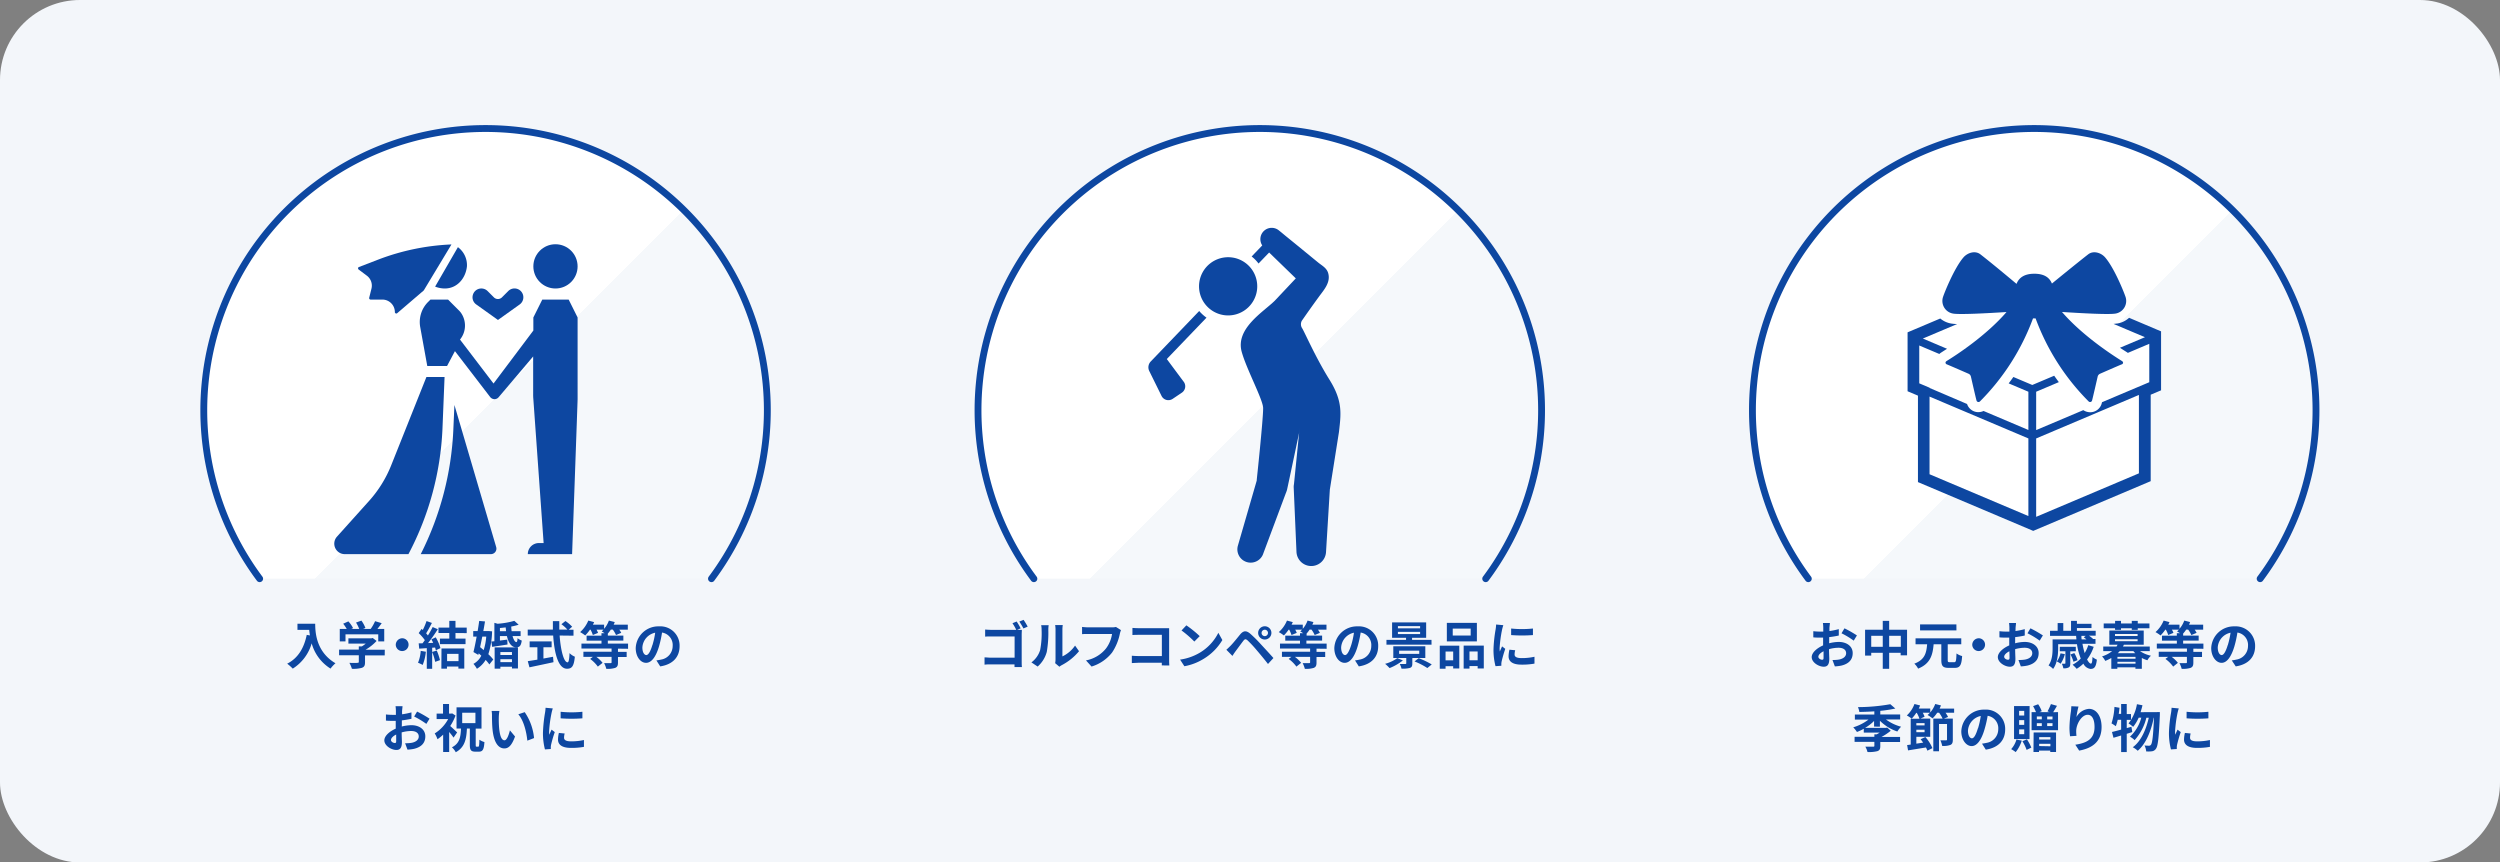 <svg xmlns="http://www.w3.org/2000/svg" xmlns:xlink="http://www.w3.org/1999/xlink" viewBox="0 0 780.77 269.36"><rect x="0" y="0" width="780.77" height="269.36" fill="#808080" stroke="none"/><defs><style>.cls-1{fill:#f3f6fa;}.cls-2,.cls-5{stroke:#0d47a1;stroke-linecap:round;stroke-linejoin:round;stroke-width:2.14px;}.cls-2{fill:url(#名称未設定グラデーション_45);}.cls-3{fill:#0d47a1;}.cls-4{fill:url(#名称未設定グラデーション_45-2);}.cls-5{fill:none;}.cls-6{fill:url(#名称未設定グラデーション_45-3);}.cls-7{fill:#fff;}</style><linearGradient id="名称未設定グラデーション_45" x1="89.77" y1="65.66" x2="213.52" y2="189.42" gradientUnits="userSpaceOnUse"><stop offset="0" stop-color="#fff"/><stop offset="0.5" stop-color="#fff"/><stop offset="0.5" stop-color="#f5f8fb"/><stop offset="1" stop-color="#f5f8fb"/></linearGradient><linearGradient id="名称未設定グラデーション_45-2" x1="331.6" y1="65.66" x2="455.35" y2="189.42" xlink:href="#名称未設定グラデーション_45"/><linearGradient id="名称未設定グラデーション_45-3" x1="573.43" y1="65.66" x2="697.18" y2="189.42" xlink:href="#名称未設定グラデーション_45"/></defs><title>sec-img02</title><g id="レイヤー_2" data-name="レイヤー 2"><g id="main_contents_個人"><rect class="cls-1" width="780.77" height="269.36" rx="25"/><path class="cls-2" d="M222.2,180.73a88,88,0,1,0-141.11,0"/><path class="cls-3" d="M98.44,194.8c0,3,.44,8.87,6.33,12.34a10.31,10.31,0,0,0-1.54,1.67,13.55,13.55,0,0,1-5.89-7.89,13.82,13.82,0,0,1-5.91,7.9,15.68,15.68,0,0,0-1.74-1.55c3.33-1.68,5.23-4.77,6.11-9l1,.18c-.11-.61-.18-1.19-.23-1.73H92.9V194.8Z"/><path class="cls-3" d="M120.15,204.68H114v2.13c0,1-.21,1.48-1,1.76a9.74,9.74,0,0,1-3.1.3,8.8,8.8,0,0,0-.79-1.86c1,.05,2.21.05,2.53,0s.42-.07.42-.29v-2.08H105.9v-1.76h6.15v-1H113a10.59,10.59,0,0,0,1.23-.88h-5.42v-1.65H116l.41-.1,1.2.93a15.15,15.15,0,0,1-3.44,2.74h6Zm-12.25-4.36h-1.79v-3.89h2.18a13.14,13.14,0,0,0-1.11-1.64l1.62-.73a9.08,9.08,0,0,1,1.46,2.1l-.58.27h2.51a11.32,11.32,0,0,0-1-2l1.68-.61a9.6,9.6,0,0,1,1.25,2.31l-.77.3h2.41a13,13,0,0,0,1.38-2.43l2.07.62c-.44.63-.9,1.25-1.35,1.81H120v3.89h-1.87v-2.21H107.9Z"/><path class="cls-3" d="M125.65,199.33a2,2,0,1,1-2.05,2A2.07,2.07,0,0,1,125.65,199.33Z"/><path class="cls-3" d="M133,203.54a14.52,14.52,0,0,1-1,4.13,9.72,9.72,0,0,0-1.45-.69,11.52,11.52,0,0,0,.84-3.71Zm3.08-4.5a13.14,13.14,0,0,1,1.47,3.38l-1.44.67a8.71,8.71,0,0,0-.23-.86l-.91.06v6.58h-1.68v-6.45l-2.37.16-.16-1.66,1.19,0c.24-.31.49-.64.73-1a14.9,14.9,0,0,0-1.92-2.2l.9-1.31.38.34a20.81,20.81,0,0,0,1.17-2.79l1.68.59c-.58,1.11-1.23,2.34-1.81,3.24a8,8,0,0,1,.56.67,26,26,0,0,0,1.48-2.63l1.61.68a50.31,50.31,0,0,1-3.05,4.33l1.61-.08c-.17-.36-.37-.75-.56-1.08Zm.33,4.13a18.65,18.65,0,0,1,1,3l-1.5.53a16.5,16.5,0,0,0-.95-3.09Zm5.84-5.47v1.74h3.14v1.73h-8v-1.73h2.93V197.7h-3.38V196h3.38V193.9h1.93V196h3.51v1.73Zm-4.37,4.82H145v6.3h-1.84v-.65h-3.57v.67h-1.75Zm1.75,1.69v2.26h3.57v-2.26Z"/><path class="cls-3" d="M153.68,197.17a24.64,24.64,0,0,1-1.17,7.14,13.87,13.87,0,0,1,1.54,1.66l-1.22,1.54a11.37,11.37,0,0,0-1.16-1.41,8.13,8.13,0,0,1-2.73,2.77,8.16,8.16,0,0,0-1.08-1.54,5.92,5.92,0,0,0,2.46-2.56l-.82-.73-.12.49-1.52-.89c.32-1.28.67-3,1-4.82h-1.07v-1.73h1.38c.19-1.1.35-2.18.49-3.17l1.81.16c-.16.95-.33,2-.53,3h1.33l.32,0Zm-3.06,1.65c-.22,1.12-.46,2.24-.68,3.28l1.12.93a19.1,19.1,0,0,0,.8-4.21Zm9.45-.18c.32,1.16.77,1.89,1.2,1.88.22,0,.33-.39.37-1.22a4,4,0,0,0,1.31.75c-.24,1.73-.74,2.11-1.78,2.11-1.39,0-2.37-1.37-2.86-3.52h-2.18v1.41l2.29-.3.08,1.53c-1.68.28-3.41.53-4.8.74l-.24-1.66.94-.1v-5.75l1,.29a24.72,24.72,0,0,0,5.23-.91l1.35,1.22a18.64,18.64,0,0,1-2.31.56c0,.51.07,1,.11,1.45h2.81v1.52Zm-5.59,3.54h7.28v6.59h-1.87v-.54h-3.62v.59h-1.79Zm3.56-5.06c0-.38-.08-.77-.12-1.18-.59.08-1.2.14-1.79.19v1Zm-1.77,6.53v.92h3.62v-.92Zm3.62,3.14v-.91h-3.62v.91Z"/><path class="cls-3" d="M174.78,198.48c.33,4.68,1.31,8.37,2.48,8.37.33,0,.53-.84.61-2.88a5,5,0,0,0,1.66,1.12c-.29,3-.93,3.76-2.45,3.76-2.73,0-3.93-4.73-4.32-10.37h-7.95v-1.85h7.86c0-.87,0-1.76,0-2.65h2c0,.89,0,1.78,0,2.65h2.53a11,11,0,0,0-1.87-1.68l1.26-1a12,12,0,0,1,2.1,1.78l-1.09.95h1.51v1.85Zm-5.06,7.19,3-.56.14,1.7c-2.62.57-5.44,1.16-7.51,1.6l-.52-1.92,3-.48v-3.86h-2.42v-1.84h6.87v1.84h-2.56Z"/><path class="cls-3" d="M193,202.58v1h2.71v1.6H193v1.73c0,.94-.19,1.39-.88,1.68a7.94,7.94,0,0,1-2.77.29,8.17,8.17,0,0,0-.68-1.78c.81,0,1.77,0,2,0s.33-.06.33-.25v-1.7h-4.75a10,10,0,0,1,1.94,1.86l-1.48,1.18a10.52,10.52,0,0,0-2.41-2.4l.85-.64h-2.95v-1.6H191v-1h-9.41V201h6.26v-.91H183.2v-1.57h4.64v-.77h1c-.33-.2-.69-.43-.93-.56a5,5,0,0,0,.58-.54H186.3a6.32,6.32,0,0,1,.48,1l-1.63.67a9.1,9.1,0,0,0-.73-1.68h-.16a14.7,14.7,0,0,1-1.49,1.82,12.14,12.14,0,0,0-1.59-1.05,9.73,9.73,0,0,0,2.55-3.6l1.82.48c-.11.27-.24.53-.38.8h3.5v1.29a8.08,8.08,0,0,0,1.49-2.57l1.83.46a6.21,6.21,0,0,1-.34.82h4.42v1.55h-2.66a7.73,7.73,0,0,1,.61,1l-1.63.69a9.15,9.15,0,0,0-1-1.7h-.62a8.82,8.82,0,0,1-.94,1.23v.64h4.85v1.57h-4.85V201h6.32v1.62Z"/><path class="cls-3" d="M205,206.25a14.21,14.21,0,0,0,1.48-.26,4.29,4.29,0,0,0,3.6-4.24,3.94,3.94,0,0,0-3.32-4.2,33.29,33.29,0,0,1-.94,4.31c-.94,3.2-2.32,5.15-4.05,5.15s-3.23-1.93-3.23-4.61a7.06,7.06,0,0,1,7.3-6.78,6,6,0,0,1,6.4,6.19c0,3.33-2.05,5.7-6.05,6.31Zm-1.23-4.81a24.54,24.54,0,0,0,.85-3.84,5,5,0,0,0-4,4.6c0,1.6.64,2.38,1.23,2.38S203.11,203.59,203.75,201.44Z"/><path class="cls-3" d="M125.47,226.9a13,13,0,0,1,3-.42c2.44,0,4.36,1.3,4.36,3.48,0,1.87-1,3.28-3.49,3.9a12.83,12.83,0,0,1-2.08.26l-.74-2a11.58,11.58,0,0,0,1.95-.12c1.28-.22,2.31-.88,2.31-2s-1-1.7-2.34-1.7a11,11,0,0,0-3,.44c0,1.26.08,2.48.08,3,0,2-.72,2.48-1.74,2.48-1.55,0-3.75-1.33-3.75-3,0-1.39,1.62-2.81,3.56-3.66,0-.37,0-.74,0-1.11v-1.32l-.85,0c-.72,0-1.52,0-2.21-.08l0-1.92a17.58,17.58,0,0,0,2.2.12l.91,0c0-.56,0-1,0-1.29a12.23,12.23,0,0,0-.11-1.4h2.18c0,.29-.1,1-.13,1.38s0,.74,0,1.14a23,23,0,0,0,2.92-.6l0,2a30.19,30.19,0,0,1-3,.5c0,.48,0,1,0,1.42Zm-1.74,4.45c0-.4,0-1.12,0-1.95-1,.49-1.62,1.15-1.62,1.71s.74.93,1.16.93S123.73,231.89,123.73,231.35Zm6.53-9.12a35.43,35.43,0,0,1,3.89,2.22l-1,1.63a25,25,0,0,0-3.81-2.3Z"/><path class="cls-3" d="M141.65,230.36a20.71,20.71,0,0,0-1.37-1.75v6.24H138.4v-5.42a12.71,12.71,0,0,1-1.77,1.44,8,8,0,0,0-.87-1.81,11.88,11.88,0,0,0,4.2-4.48h-3.6v-1.71h2v-3h1.88v3h.65l.32-.08,1.06.68a16.22,16.22,0,0,1-1.66,3.27c.7.61,1.85,1.71,2.16,2Zm7.7,2.83c.26,0,.32-.35.37-2.18a5,5,0,0,0,1.57.74c-.14,2.34-.56,3-1.73,3h-1.09c-1.42,0-1.74-.55-1.74-2.16v-5.06h-.91c-.16,3.36-.69,5.87-3.48,7.4a5.61,5.61,0,0,0-1.2-1.54c2.37-1.19,2.72-3.15,2.83-5.86h-1.39V220.9h7.8v6.64h-1.81v5.06c0,.51.05.59.27.59Zm-5-7.35h4.13v-3.25h-4.13Z"/><path class="cls-3" d="M155.78,224a32.36,32.36,0,0,0,.1,3.36c.22,2.29.7,3.84,1.69,3.84.76,0,1.38-1.86,1.68-3.11l1.6,1.92c-1,2.76-2,3.73-3.33,3.73-1.72,0-3.24-1.56-3.69-5.82-.15-1.46-.18-3.3-.18-4.28a8.85,8.85,0,0,0-.11-1.6l2.43,0A12.69,12.69,0,0,0,155.78,224Zm11,6.51-2.09.8c-.24-2.54-1.09-6.27-2.82-8.23l2-.67A17.17,17.17,0,0,1,166.79,230.5Z"/><path class="cls-3" d="M172.64,221.25a11.89,11.89,0,0,0-.38,1.41,38.2,38.2,0,0,0-.77,5.81,7.23,7.23,0,0,0,.06,1c.22-.56.48-1.09.71-1.6l1,.77a37.86,37.86,0,0,0-1.14,3.89,4.47,4.47,0,0,0-.1.74c0,.17,0,.43,0,.65l-1.83.13a20.25,20.25,0,0,1-.62-5.19,45.09,45.09,0,0,1,.65-6.27,11,11,0,0,0,.16-1.55Zm3.71,7.83a5.08,5.08,0,0,0-.19,1.33c0,.7.61,1.12,2.21,1.12a18.21,18.21,0,0,0,4-.42l0,2.14a21.46,21.46,0,0,1-4.1.32c-2.74,0-4-1-4-2.6a9.81,9.81,0,0,1,.27-2.07Zm5.54-6.79v2.05a45.4,45.4,0,0,1-6.8,0l0-2.05A32.37,32.37,0,0,0,181.89,222.29Z"/><path class="cls-3" d="M141.92,126.48l-.34,7.74a95.47,95.47,0,0,1-10.18,38.84h21.91a1.72,1.72,0,0,0,1.65-2.22Z"/><path class="cls-3" d="M138.91,90.1c3.82,0,6.51-3.12,6.92-6.91a7,7,0,0,0-2.82-6l-7.12,12.32A8.39,8.39,0,0,0,138.91,90.1Z"/><path class="cls-3" d="M138.84,117.75h-5.67l-11,27.58a37.21,37.21,0,0,1-6.93,11.14l-10,11.13a3.27,3.27,0,0,0,2.43,5.46h19.89a92.23,92.23,0,0,0,10.62-39Z"/><path class="cls-3" d="M114.6,86.12A3.88,3.88,0,0,1,116,90.19l-.7,2.81a.42.42,0,0,0,.09.38.43.43,0,0,0,.35.18h3.67a3.91,3.91,0,0,1,3.91,3.9.42.42,0,0,0,.26.41.41.41,0,0,0,.48-.07l8.29-7.1L141,76.34a72.26,72.26,0,0,0-23,4.78l-5.89,2.27a.4.4,0,0,0-.28.35.45.45,0,0,0,.17.43Z"/><path class="cls-3" d="M166.57,124.67l3.21,44.93H168.3a3.46,3.46,0,0,0-3.46,3.46h13.83s1.72-47.68,1.72-48.39V99.15l-2.79-5.59h-8.24l-2.79,5.59v4.08l-12.44,16.55-10.47-13.73a6.92,6.92,0,0,0,.27-8.4,6,6,0,0,0-.62-.71l-3.38-3.38h-5.49l-.75.75a8.85,8.85,0,0,0-2.45,7.85l2.2,12.14h6.18l2.46-4.64,11,14.33a1.78,1.78,0,0,0,1.33.68h0a1.73,1.73,0,0,0,1.32-.62l10.78-12.73V123A16,16,0,0,0,166.57,124.67Z"/><circle class="cls-3" cx="173.48" cy="83.19" r="6.91"/><path class="cls-3" d="M162.28,95.1a2.76,2.76,0,1,0-3.55-4.2l-2,2a1.78,1.78,0,0,1-2.45,0l-2-2a2.77,2.77,0,0,0-3.9,0,2.81,2.81,0,0,0-.8,2.18,2.75,2.75,0,0,0,1.15,2l6.79,4.85Z"/><path class="cls-4" d="M464,180.73a88,88,0,1,0-141.11,0"/><path class="cls-5" d="M464,180.73a88,88,0,1,0-141.11,0"/><path class="cls-3" d="M319.08,206.44c0,.56,0,1.41.08,1.89h-2.32c0-.26,0-.55,0-.84h-7.31c-.62,0-1.52,0-2.05.1V205.3c.55,0,1.27.1,2,.1h7.39v-6.63h-7.2c-.67,0-1.54,0-2,.06v-2.22c.61.06,1.43.1,2,.1h7.71a13.9,13.9,0,0,0-1.18-2.07l1.31-.54a19.5,19.5,0,0,1,1.25,2.14l-1.1.47h.08c.46,0,1.12,0,1.39,0,0,.37-.05,1-.05,1.48Zm.59-12.86c.4.58,1,1.56,1.28,2.12l-1.33.57a18.34,18.34,0,0,0-1.28-2.14Z"/><path class="cls-3" d="M322.12,206.87a7.57,7.57,0,0,0,2.72-3.83,27.42,27.42,0,0,0,.46-6.33,6.19,6.19,0,0,0-.14-1.46h2.35a9.59,9.59,0,0,0-.11,1.44,35.41,35.41,0,0,1-.48,6.88,9.27,9.27,0,0,1-2.85,4.6Zm7.41.24a6.41,6.41,0,0,0,.12-1.18v-9.34a8,8,0,0,0-.12-1.37h2.38a9,9,0,0,0-.11,1.39V205a10,10,0,0,0,3.95-3.38l1.24,1.76a17.63,17.63,0,0,1-5.43,4.37,3.8,3.8,0,0,0-.7.48Z"/><path class="cls-3" d="M350.09,196.8a6.94,6.94,0,0,0-.35,1.12,16.48,16.48,0,0,1-2.4,5.83,12.89,12.89,0,0,1-6.44,4.42l-1.74-1.92a10.53,10.53,0,0,0,6.27-3.75A10,10,0,0,0,347.3,198h-7.45c-.72,0-1.49,0-1.91.06v-2.26c.48.05,1.39.13,1.92.13h7.4a4.94,4.94,0,0,0,1.26-.13Z"/><path class="cls-3" d="M362.84,207.81c0-.25,0-.52,0-.83h-7.29c-.63,0-1.54.05-2.07.1v-2.29c.56.05,1.28.1,2,.1h7.38v-6.63h-7.19c-.67,0-1.53,0-2,.06V196.1c.59.06,1.42.09,2,.09h8.05c.47,0,1.14,0,1.41,0,0,.37,0,1,0,1.47v8.3c0,.56,0,1.4.06,1.88Z"/><path class="cls-3" d="M374.68,203.86a15.15,15.15,0,0,0,5.82-6.23l1.25,2.26a17,17,0,0,1-5.92,5.92,17.19,17.19,0,0,1-5.94,2.26L368.55,206A16.52,16.52,0,0,0,374.68,203.86Zm0-5.19L373,200.36a32.13,32.13,0,0,0-4-3.46l1.51-1.6A33.54,33.54,0,0,1,374.68,198.67Z"/><path class="cls-3" d="M384.29,201.7c.74-.74,2-2.3,3.07-3.62,1-1.13,1.83-1.25,3.14-.14a41.63,41.63,0,0,1,3.26,3.25c1.08,1.17,2.79,3,3.94,4.32L396,207.37c-1-1.32-2.48-3.09-3.43-4.2a36.22,36.22,0,0,0-2.94-3.17c-.56-.48-.83-.48-1.3.1-.62.8-1.77,2.38-2.43,3.26-.37.5-.75,1.08-1,1.49L383,202.92C383.46,202.52,383.81,202.18,384.29,201.7ZM395,195.59a2.07,2.07,0,1,1,0,4.14,2.07,2.07,0,0,1,0-4.14Zm0,3.08a1,1,0,0,0,1-1,1,1,0,0,0-1-1,1,1,0,0,0-1,1A1,1,0,0,0,395,198.67Z"/><path class="cls-3" d="M411.16,202.58v1h2.71v1.6h-2.71v1.73c0,.94-.19,1.39-.88,1.68a7.94,7.94,0,0,1-2.77.29,8.17,8.17,0,0,0-.68-1.78c.81,0,1.77,0,2,0s.33-.06.33-.25v-1.7h-4.75a10,10,0,0,1,1.94,1.86l-1.47,1.18a10.79,10.79,0,0,0-2.42-2.4l.85-.64h-2.95v-1.6h8.8v-1h-9.41V201H406v-.91H401.4v-1.57H406v-.77h1c-.33-.2-.69-.43-.93-.56a5,5,0,0,0,.58-.54h-2.14a8.73,8.73,0,0,1,.48,1l-1.64.67a9.1,9.1,0,0,0-.73-1.68h-.16a13.85,13.85,0,0,1-1.49,1.82,12.14,12.14,0,0,0-1.59-1.05,9.73,9.73,0,0,0,2.55-3.6l1.82.48c-.11.27-.24.53-.38.8h3.5v1.29a8.08,8.08,0,0,0,1.49-2.57l1.83.46a6.21,6.21,0,0,1-.34.82h4.42v1.55h-2.66a7.73,7.73,0,0,1,.61,1l-1.63.69a9.15,9.15,0,0,0-1-1.7H409a8.82,8.82,0,0,1-.94,1.23v.64h4.85v1.57H408V201h6.32v1.62Z"/><path class="cls-3" d="M423.18,206.25a14.21,14.21,0,0,0,1.48-.26,4.29,4.29,0,0,0,3.6-4.24,3.94,3.94,0,0,0-3.31-4.2,35.15,35.15,0,0,1-.95,4.31c-.94,3.2-2.32,5.15-4.05,5.15s-3.23-1.93-3.23-4.61a7.06,7.06,0,0,1,7.3-6.78,6,6,0,0,1,6.4,6.19c0,3.33-2.05,5.7-6.05,6.31ZM422,201.44a24.54,24.54,0,0,0,.85-3.84,5,5,0,0,0-4,4.6c0,1.6.64,2.38,1.23,2.38S421.31,203.59,422,201.44Z"/><path class="cls-3" d="M438.13,206.25a16.26,16.26,0,0,1-4.16,2.4,12.52,12.52,0,0,0-1.39-1.33,12,12,0,0,0,3.81-1.78Zm8.95-4.92H433v-1.49h6.12v-.64h-4.36v-4.81H445.4v4.81H441v.64h6.07Zm-6,4.18v1.71c0,.82-.18,1.19-.8,1.39a8.88,8.88,0,0,1-2.58.21,5.78,5.78,0,0,0-.55-1.45c.66,0,1.52,0,1.73,0s.31-.06.31-.24v-1.63h-4.05v-3.67h10v3.67Zm-4.5-9.28h6.93v-.68h-6.93Zm0,1.79h6.93v-.69h-6.93Zm.38,6.18h6.28v-1h-6.28Zm6.1,1.36a24.57,24.57,0,0,1,4.08,1.95l-1.37,1.12a22.39,22.39,0,0,0-4-2.06Z"/><path class="cls-3" d="M449.65,201.65h6.1v7.12h-1.91v-.72h-2.38v.8h-1.81Zm1.81,1.83v2.75h2.38v-2.75Zm9.78-3.16h-9.38v-5.79h9.38Zm-1.94-4h-5.6v2.16h5.6Zm4.1,5.3v7.14h-1.92v-.74h-2.55v.8h-1.82v-7.2Zm-1.92,4.58v-2.75h-2.55v2.75Z"/><path class="cls-3" d="M469.5,195.25a14.32,14.32,0,0,0-.39,1.41,39.5,39.5,0,0,0-.77,5.81,7.29,7.29,0,0,0,.07,1c.22-.56.48-1.09.7-1.6l1,.77a40.14,40.14,0,0,0-1.13,3.89,4.47,4.47,0,0,0-.1.74c0,.17,0,.43,0,.65l-1.82.13a20.17,20.17,0,0,1-.63-5.19,43.35,43.35,0,0,1,.66-6.27,12.7,12.7,0,0,0,.16-1.55Zm3.71,7.83a5.08,5.08,0,0,0-.19,1.33c0,.7.61,1.12,2.21,1.12a18.21,18.21,0,0,0,4-.42l0,2.14a21.26,21.26,0,0,1-4.09.32c-2.74,0-4-1-4-2.6a9.81,9.81,0,0,1,.27-2.07Zm5.54-6.79v2.05a45.53,45.53,0,0,1-6.81,0v-2.05A32.37,32.37,0,0,0,478.75,196.29Z"/><path class="cls-3" d="M392.58,90.53a9.09,9.09,0,1,0-10.15,7.91A9.09,9.09,0,0,0,392.58,90.53Z"/><path class="cls-3" d="M415.21,118.59c-4.25-6.8-7.62-14.52-8.49-16a2.29,2.29,0,0,1-.16-2.4q2.61-3.77,5.31-7.47c1.56-2.14,3.78-4.5,2.93-7.42-.48-1.67-2-2.37-3.22-3.39-3.15-2.57-6.29-5.16-9.45-7.72-.89-.71-1.75-1.46-2.64-2.16a3.54,3.54,0,0,0-5.28,4.62l-3.31,3.45a11.49,11.49,0,0,1,2.15,2.2l3.31-3.44,8.33,8.08-6.59,7c-3.64,3.56-12.29,8.69-10.31,15.92,1.51,5.5,6.7,15,6.7,17.63,0,3.69-2,22.37-2,22.37a1.92,1.92,0,0,0,0,.22l-5.87,20.28a4.15,4.15,0,1,0,7.95,2.41L401.58,154a4.55,4.55,0,0,0,.25-.68l.08-.2c.11-.36,3.81-17.94,3.81-17.94l.17-1.63-1.77,17.63a5,5,0,0,0-.09,1l.87,20.19a4.62,4.62,0,0,0,9.23,0l1.19-19.46,2.85-18C418.79,129.34,419.46,125.4,415.21,118.59Z"/><path class="cls-3" d="M374.52,97.13l-15.13,15.76a2.63,2.63,0,0,0-.46,3l3.83,7.76a2.37,2.37,0,0,0,1.53,1.25,2.42,2.42,0,0,0,1.94-.33l2.88-1.94a2.39,2.39,0,0,0,.45-3.56l-5.16-6.94,12.4-12.92A12.47,12.47,0,0,1,374.52,97.13Z"/><path class="cls-3" d="M571.25,200.9a13,13,0,0,1,3-.42c2.43,0,4.36,1.3,4.36,3.48,0,1.87-1,3.28-3.49,3.9a12.83,12.83,0,0,1-2.08.26l-.74-2a11.58,11.58,0,0,0,1.95-.12c1.28-.22,2.31-.88,2.31-2s-1-1.7-2.34-1.7a11,11,0,0,0-3,.44c0,1.26.08,2.48.08,3,0,2-.72,2.48-1.74,2.48-1.55,0-3.75-1.33-3.75-3,0-1.39,1.62-2.81,3.56-3.66,0-.37,0-.74,0-1.11v-1.32l-.85,0c-.72,0-1.52,0-2.21-.08l0-1.92a17.53,17.53,0,0,0,2.19.12l.92,0c0-.56,0-1,0-1.29a12.23,12.23,0,0,0-.11-1.4h2.18c0,.29-.1,1-.13,1.38s0,.74,0,1.14a22.51,22.51,0,0,0,2.91-.6l0,2a30.19,30.19,0,0,1-3,.5c0,.48,0,1,0,1.42Zm-1.74,4.45c0-.4,0-1.12,0-1.95-1,.49-1.62,1.15-1.62,1.71s.74.93,1.15.93S569.51,205.89,569.51,205.35Zm6.53-9.12a36.39,36.39,0,0,1,3.89,2.22l-1,1.63a25,25,0,0,0-3.81-2.3Z"/><path class="cls-3" d="M595.59,196.67v8h-2v-.8H590v5h-2v-5h-3.6v.88h-1.92v-8.07H588V193.9h2v2.77ZM588,202v-3.44h-3.6V202Zm5.64,0v-3.44H590V202Z"/><path class="cls-3" d="M610.32,206.81c.53,0,.63-.42.71-2.73a5.33,5.33,0,0,0,1.76.81c-.19,2.86-.67,3.69-2.3,3.69h-1.93c-1.8,0-2.27-.61-2.27-2.48v-4.9h-2.4c-.29,3.33-1,6.07-4.85,7.62a5.45,5.45,0,0,0-1.18-1.55c3.33-1.25,3.77-3.41,4-6.07h-3.62v-1.85h14.28v1.85h-4.23v4.9c0,.61.1.71.62.71Zm.69-9.94H599.65V195H611Z"/><path class="cls-3" d="M618,199.33a2,2,0,1,1-2.05,2A2.07,2.07,0,0,1,618,199.33Z"/><path class="cls-3" d="M629.33,200.9a13,13,0,0,1,3-.42c2.43,0,4.36,1.3,4.36,3.48,0,1.87-1,3.28-3.49,3.9a12.83,12.83,0,0,1-2.08.26l-.74-2a11.58,11.58,0,0,0,2-.12c1.28-.22,2.31-.88,2.31-2s-1-1.7-2.34-1.7a11,11,0,0,0-3,.44c0,1.26.08,2.48.08,3,0,2-.72,2.48-1.74,2.48-1.55,0-3.75-1.33-3.75-3,0-1.39,1.62-2.81,3.56-3.66,0-.37,0-.74,0-1.11v-1.32l-.85,0c-.72,0-1.52,0-2.21-.08l0-1.92a17.53,17.53,0,0,0,2.19.12l.92,0c0-.56,0-1,0-1.29a12.23,12.23,0,0,0-.11-1.4h2.18c0,.29-.1,1-.13,1.38s0,.74-.05,1.14a22.51,22.51,0,0,0,2.91-.6l0,2a30.19,30.19,0,0,1-3,.5c0,.48,0,1,0,1.42Zm-1.74,4.45c0-.4,0-1.12-.05-1.95-1,.49-1.62,1.15-1.62,1.71s.74.93,1.15.93S627.59,205.89,627.59,205.35Zm6.53-9.12a36.39,36.39,0,0,1,3.89,2.22l-1,1.63a25,25,0,0,0-3.81-2.3Z"/><path class="cls-3" d="M653.88,202a13.74,13.74,0,0,1-2.07,3.95c.43.82.85,1.3,1.19,1.3s.44-.64.51-2.07a5.07,5.07,0,0,0,1.36.83c-.26,2.34-.82,2.9-2,2.9a2.88,2.88,0,0,1-2.21-1.65,11.55,11.55,0,0,1-2.1,1.62,11,11,0,0,0-1.28-1.28,9.57,9.57,0,0,0,2.56-1.94,19.22,19.22,0,0,1-1.18-4.48h-5.88v1.26c0,1.93-.25,4.69-1.58,6.47a6.07,6.07,0,0,0-1.43-1.1c1.16-1.59,1.27-3.78,1.27-5.38v-2.74h7.43c0-.37-.07-.73-.08-1.1h-8.15V197h2.38v-2.42h1.76V197h2.42V193.9h1.84v.92h4.55v1.34h-4.55V197h5.86v1.52h-2.1a10.91,10.91,0,0,1,1.27,1l-.07.05h.84v1.49h-4.07a24.3,24.3,0,0,0,.69,2.9,10.66,10.66,0,0,0,1.12-2.47Zm-9,2.29a10.12,10.12,0,0,1-1.33,3,7.67,7.67,0,0,0-1.19-.72,7.07,7.07,0,0,0,1.16-2.53Zm1.68-.87v3.75c0,.67-.08,1.05-.51,1.28a3.17,3.17,0,0,1-1.65.27,5.85,5.85,0,0,0-.47-1.43c.42,0,.8,0,.91,0s.2-.05.2-.19v-3.7h-1.75V202h5v1.39Zm1,3.25a11,11,0,0,0-.93-2.27l1.2-.44a10.88,10.88,0,0,1,1,2.21Zm2.48-8.08c0,.37,0,.73.08,1.1h1.5a10.15,10.15,0,0,0-.84-.65l.6-.45Z"/><path class="cls-3" d="M668.35,203.36a10,10,0,0,0,3.41,1.43,5.81,5.81,0,0,0-1.11,1.41,9.77,9.77,0,0,1-1.74-.71v3.38h-2v-.45h-5.65v.45h-1.88v-3.38a13.43,13.43,0,0,1-1.9.92,4.82,4.82,0,0,0-1-1.4,10,10,0,0,0,3.15-1.65h-2.77v-1.44H661a5.7,5.7,0,0,0,.34-.57h-2.58v-4.42h10.74v4.42h-6.19c-.1.19-.18.38-.29.57h8.37v1.44Zm-7.82-7.15H657v-1.5h3.56v-.81h1.85v.81h3.36v-.81h1.87v.81h3.65v1.5h-3.65v.5h-1.87v-.5h-3.36v.5h-1.85Zm0,2.42h7.06V198h-7.06Zm0,1.63h7.06v-.61h-7.06Zm6.41,4.88h-5.65v.58h5.65Zm0,2.13v-.59h-5.65v.59Zm-.1-3.28c-.19-.21-.38-.4-.56-.63H662c-.19.23-.39.42-.58.63Z"/><path class="cls-3" d="M685,202.58v1h2.71v1.6H685v1.73c0,.94-.19,1.39-.88,1.68a7.94,7.94,0,0,1-2.77.29,7.72,7.72,0,0,0-.69-1.78c.82,0,1.78,0,2,0s.33-.06.33-.25v-1.7h-4.75a9.87,9.87,0,0,1,1.93,1.86l-1.47,1.18a10.79,10.79,0,0,0-2.42-2.4l.85-.64h-2.94v-1.6H683v-1h-9.41V201h6.26v-.91H675.2v-1.57h4.64v-.77h1c-.34-.2-.69-.43-.93-.56a5,5,0,0,0,.58-.54H678.3a6.32,6.32,0,0,1,.48,1l-1.63.67a8.57,8.57,0,0,0-.74-1.68h-.16a13.85,13.85,0,0,1-1.49,1.82,11.4,11.4,0,0,0-1.58-1.05,9.71,9.71,0,0,0,2.54-3.6l1.83.48c-.11.27-.24.53-.38.8h3.5v1.29a8.08,8.08,0,0,0,1.49-2.57l1.82.46a6.11,6.11,0,0,1-.33.82h4.42v1.55h-2.66a9,9,0,0,1,.61,1l-1.64.69a8.52,8.52,0,0,0-1-1.7h-.62a8.86,8.86,0,0,1-.95,1.23v.64h4.85v1.57h-4.85V201h6.33v1.62Z"/><path class="cls-3" d="M697,206.25a13.5,13.5,0,0,0,1.47-.26,4.29,4.29,0,0,0,3.6-4.24,3.93,3.93,0,0,0-3.31-4.2,33.29,33.29,0,0,1-.94,4.31c-.95,3.2-2.32,5.15-4,5.15s-3.24-1.93-3.24-4.61a7.07,7.07,0,0,1,7.3-6.78,6.05,6.05,0,0,1,6.41,6.19c0,3.33-2.05,5.7-6.05,6.31Zm-1.23-4.81a25.73,25.73,0,0,0,.85-3.84,5,5,0,0,0-4,4.6c0,1.6.64,2.38,1.23,2.38S695.11,203.59,695.75,201.44Z"/><path class="cls-3" d="M585.29,226.93v-1.77a13.72,13.72,0,0,1-2.8,2.16H589l.38-.1,1.12,1a17.8,17.8,0,0,1-2.88,1.92h5.79v1.6h-6.18V233c0,.92-.2,1.35-.94,1.6a10.57,10.57,0,0,1-3.06.26,5.79,5.79,0,0,0-.67-1.66c1,0,2.13,0,2.42,0s.4-.06.4-.27V231.7h-6.18v-1.6h6.18v-.77h.75c.3-.16.62-.35.94-.54h-5V227.6a13.83,13.83,0,0,1-2.13,1,9.34,9.34,0,0,0-1.16-1.45,14.91,14.91,0,0,0,4.77-2.42h-4.26v-1.57h6.08v-1c-1.58.11-3.2.16-4.69.19a5.67,5.67,0,0,0-.43-1.51,58.36,58.36,0,0,0,10.11-.91l1.57,1.35a39.63,39.63,0,0,1-4.7.72v1.13h6.21v1.57H589a13.92,13.92,0,0,0,4.73,2.26,8.57,8.57,0,0,0-1.18,1.5,14.13,14.13,0,0,1-5.44-3.36v1.84Z"/><path class="cls-3" d="M610.29,222.59H607.6a6.94,6.94,0,0,1,.79,1.32l-1.28.51h2.77V231c0,.88-.15,1.38-.77,1.65a6.14,6.14,0,0,1-2.56.3,7.16,7.16,0,0,0-.55-1.74c.72,0,1.52,0,1.75,0s.32-.06.32-.25v-4.85h-2.5v8.51h-1.78V224.42h2.9a10,10,0,0,0-1.1-1.83H605a10.29,10.29,0,0,1-1.46,1.78,10.65,10.65,0,0,0-1.55-1.07,8.24,8.24,0,0,0,.75-.71H600.5a8.12,8.12,0,0,1,.56,1.25l-1.28.58h3.05v5.68h-4.34v2.15l2.12-.32a12.69,12.69,0,0,0-.79-1.06l1.49-.69a12.5,12.5,0,0,1,2.2,3.47l-1.57.79a7.79,7.79,0,0,0-.45-1l-5.59.91-.29-1.68c.34,0,.72-.08,1.12-.14v-8.07h2.73a9.1,9.1,0,0,0-.84-1.83h-.16a12.65,12.65,0,0,1-1.41,1.81,12.08,12.08,0,0,0-1.53-1,9.15,9.15,0,0,0,2.38-3.58l1.76.46a7.78,7.78,0,0,1-.41.95h3.58v1.24a8.82,8.82,0,0,0,1.56-2.65l1.79.45c-.13.32-.26.64-.42,1h4.53Zm-9.23,3.25h-2.57v.71h2.57Zm0,2.84v-.77h-2.57v.77Z"/><path class="cls-3" d="M619,232.25a14.45,14.45,0,0,0,1.47-.26,4.29,4.29,0,0,0,3.6-4.24,3.93,3.93,0,0,0-3.31-4.2,35.15,35.15,0,0,1-1,4.31c-.94,3.2-2.32,5.15-4,5.15s-3.23-1.93-3.23-4.61a7.06,7.06,0,0,1,7.3-6.78,6,6,0,0,1,6.4,6.19c0,3.33-2.05,5.7-6.05,6.31Zm-1.24-4.81a24.54,24.54,0,0,0,.85-3.84,5,5,0,0,0-4,4.6c0,1.6.64,2.38,1.24,2.38S617.08,229.59,617.72,227.44Z"/><path class="cls-3" d="M631.41,231.3a10.72,10.72,0,0,1-1.9,3.59,9.3,9.3,0,0,0-1.41-.93,7.6,7.6,0,0,0,1.65-3Zm2.43-.48H629V220.5h4.86ZM632.18,222h-1.59v1.47h1.59Zm0,2.9h-1.59v1.49h1.59Zm0,2.9h-1.59v1.5h1.59Zm.85,3.1a14.49,14.49,0,0,1,1.37,2.58l-1.47.72a13.88,13.88,0,0,0-1.31-2.71Zm9.71-8.5v5.65h-8.26V222.4h1.38a15.26,15.26,0,0,0-.91-1.87l1.58-.59a9.18,9.18,0,0,1,1.12,2.17l-.7.29h3.17l-.67-.22a17.65,17.65,0,0,0,1.07-2.29l1.89.54c-.4.72-.84,1.43-1.19,2Zm-7.62,6.36h7v6.09h-1.81v-.44h-3.51v.44h-1.73Zm1-5v.9h1.55v-.9Zm0,3h1.55v-.89h-1.55Zm.73,3.45v.75h3.51v-.75Zm3.51,2.86v-.77h-3.51V233Zm.67-9.3h-1.68v.9H641Zm0,2.1h-1.68v.89H641Z"/><path class="cls-3" d="M649.13,220.66a27.2,27.2,0,0,0-.64,3.28,4.91,4.91,0,0,1,3.93-2.56c2.2,0,3.92,2.16,3.92,5.65,0,4.48-2.76,6.62-7,7.39l-1.2-1.84c3.52-.54,6-1.69,6-5.54,0-2.45-.82-3.81-2.13-3.81-1.88,0-3.51,2.82-3.59,4.9a10.83,10.83,0,0,0,.08,1.68l-2,.13a20.53,20.53,0,0,1-.19-2.64,38.41,38.41,0,0,1,.45-5.07c.08-.58.11-1.22.13-1.67Z"/><path class="cls-3" d="M665.93,228.64c-.58.16-1.14.36-1.73.53v5.7h-1.75V229.7c-.86.26-1.66.51-2.4.71l-.46-1.81c.8-.18,1.77-.44,2.86-.74V224.8h-1.07a15.22,15.22,0,0,1-.59,2,13.67,13.67,0,0,0-1.35-.88,20,20,0,0,0,.92-5.15l1.58.27c-.06.64-.14,1.26-.24,1.9h.75v-3.07h1.75V223h1.33v1.81H664.2v2.58l1.47-.42Zm8.61-6.25s0,.64,0,.86c-.31,7.14-.6,9.75-1.2,10.55a1.76,1.76,0,0,1-1.25.83,9.31,9.31,0,0,1-1.81.05,5.32,5.32,0,0,0-.53-1.86,11.83,11.83,0,0,0,1.42.07.7.7,0,0,0,.6-.31c.4-.51.69-2.69.94-8.43h-.08c-.78,4-2.43,8.19-5,10.32a6.94,6.94,0,0,0-1.55-1.1c2.56-1.84,4.16-5.48,5-9.22h-.75a16.23,16.23,0,0,1-3.67,7,7,7,0,0,0-1.45-1.08,12.35,12.35,0,0,0,3.53-5.93h-.81A12.35,12.35,0,0,1,666.2,227a12,12,0,0,0-1.44-1.07,13.27,13.27,0,0,0,2.62-6l1.73.33c-.16.73-.37,1.45-.59,2.16Z"/><path class="cls-3" d="M680.45,221.25a14.32,14.32,0,0,0-.39,1.41,39.5,39.5,0,0,0-.77,5.81,7.29,7.29,0,0,0,.07,1c.22-.56.48-1.09.7-1.6l1,.77a40.14,40.14,0,0,0-1.13,3.89,4.47,4.47,0,0,0-.1.74c0,.17,0,.43,0,.65l-1.82.13a20.17,20.17,0,0,1-.63-5.19,43.35,43.35,0,0,1,.66-6.27,12.7,12.7,0,0,0,.16-1.55Zm3.71,7.83a5.08,5.08,0,0,0-.19,1.33c0,.7.61,1.12,2.21,1.12a18.21,18.21,0,0,0,4-.42l0,2.14a21.26,21.26,0,0,1-4.09.32c-2.74,0-4-1-4-2.6a9.81,9.81,0,0,1,.27-2.07Zm5.54-6.79v2.05a45.53,45.53,0,0,1-6.81,0v-2.05A32.37,32.37,0,0,0,689.7,222.29Z"/><path class="cls-6" d="M705.86,180.73a88,88,0,1,0-141.11,0"/><path class="cls-5" d="M705.86,180.73a88,88,0,1,0-141.11,0"/><polygon class="cls-7" points="602.61 148.12 633.48 161.18 635.91 161.41 668 147.83 668 123.34 671.24 119.34 671.24 107.38 669.89 105.32 660.08 101.17 611.2 101.2 600.49 105.73 599.37 107.9 599.37 119.77 602.61 121.14 602.61 148.12"/><path class="cls-3" d="M673.77,103l-8.84-3.75a7.09,7.09,0,0,1-3.78,1.8c-.29,0-.65.08-1.07.11l9.81,4.15-7.81,3.3c.95.63,1.73,1.11,2.25,1.44l.22.16,6.69-2.84v12l-14.76,6.24c-.06.24-.11.43-.14.52a3.72,3.72,0,0,1-3.55,2.62,3.92,3.92,0,0,1-2.16-.66l-14.72,6.23V122.34l7.08-3c-.51-.68-1-1.35-1.45-2l-6.84,2.89-5.91-2.5c-.47.67-.95,1.34-1.47,2l6.16,2.61v11.95l-14-5.94a4,4,0,0,1-1.63.37,3.71,3.71,0,0,1-3.52-2.55l-11.69-5v-.08l-3.24-1.37V107.9l6.27,2.65a4.51,4.51,0,0,1,.64-.49c.43-.27,1-.65,1.77-1.13l-7.56-3.2,10.71-4.53a13.39,13.39,0,0,1-1.74-.14,7.16,7.16,0,0,1-3.53-1.59l-10.21,4.32v18.4l3.24,1.37v27l36,15.24,36.69-15.53v-27l3.24-1.37V103.48Zm-40.29,58.17-30.87-13.06V123.86l30.87,13.07ZM668,147.83l-32.09,13.58V136.93L668,123.34v24.49Z"/><path class="cls-3" d="M610,97.94c2.08.35,10.45-.1,16.65-.49-6.36,7.38-15.66,13.43-18.69,15.29-.63.4-.32.93.06,1.06s6.77,2.92,6.77,2.92a1.3,1.3,0,0,1,.74.89s1.59,7,1.77,7.53a.64.64,0,0,0,1.09.19,71.88,71.88,0,0,0,16.54-25.9l.4,0,.4,0a71.67,71.67,0,0,0,16.53,25.9.64.64,0,0,0,1.09-.19c.18-.56,1.77-7.53,1.77-7.53a1.29,1.29,0,0,1,.75-.89s6.37-2.8,6.76-2.92.69-.66.06-1.06c-3-1.86-12.35-7.93-18.71-15.31,6.09.4,14.55.86,16.67.51a4,4,0,0,0,3.21-5.1c-.27-.94-3.42-9-6.42-12.46-1.19-1.38-3.59-2.26-5.29-.94-3.32,2.59-8.52,6.83-11.32,9.12-.71-1.75-2.23-3.07-5.5-3.07s-4.86,1.37-5.55,3.17c-2.53-2.12-7.79-6.51-11.28-9.22-1.7-1.32-4.1-.44-5.29.94-3,3.48-6.15,11.52-6.42,12.46A4,4,0,0,0,610,97.94Z"/></g></g></svg>